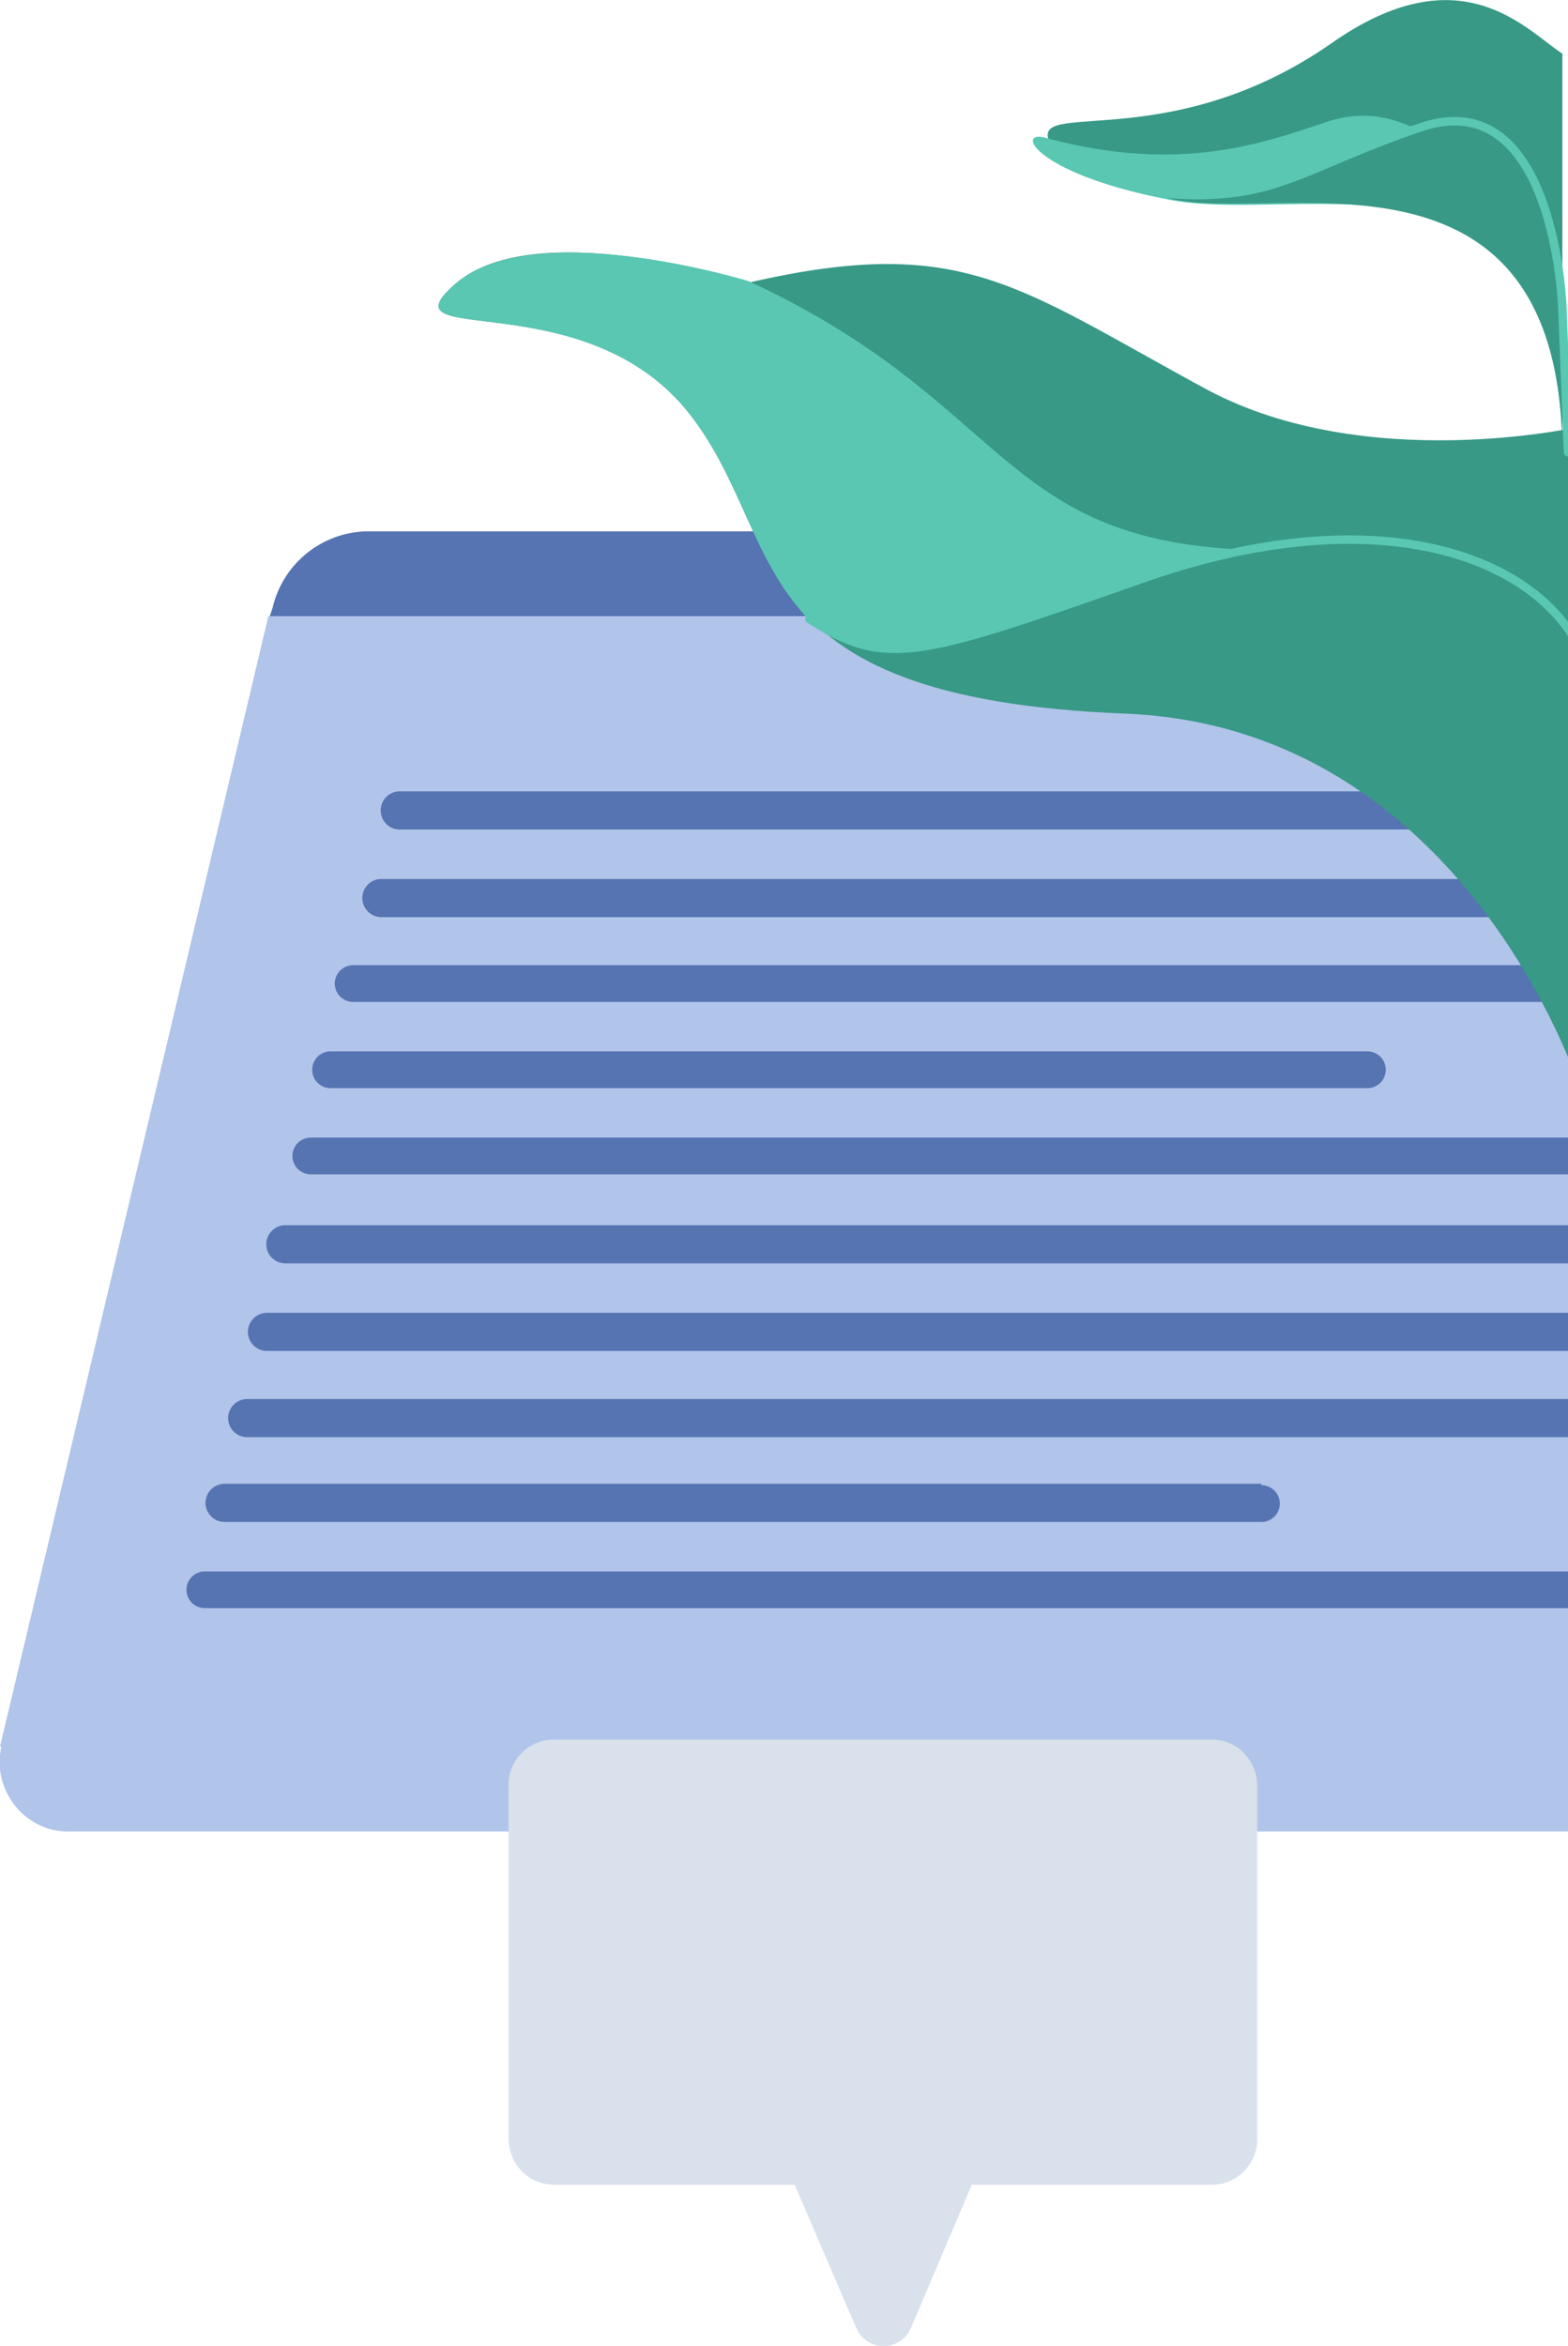<svg width="111" height="166" viewBox="0 0 111 166" fill="none" xmlns="http://www.w3.org/2000/svg"><path d="M.1 123.6c-.7 3 1.6 6 4.7 6h124a7 7 0 0 0 6.6-5.4l19.2-80.6H19l-19 80Z" fill="#B1C4EA"/><path d="M149.9 37.6h-124a7 7 0 0 0-6.6 5.4l-.2.6h135.5c.7-3-1.6-6-4.7-6ZM139 56H28.3a1.3 1.3 0 1 0 0 2.7H139a1.3 1.3 0 1 0 0-2.7ZM127 62.2H27a1.3 1.3 0 1 0 0 2.7h100a1.3 1.3 0 1 0 0-2.7ZM130.4 68.3H25a1.3 1.3 0 1 0 0 2.6h105.4a1.3 1.3 0 1 0 0-2.6ZM96.8 74.4H23.4a1.3 1.3 0 1 0 0 2.6h73.4a1.3 1.3 0 1 0 0-2.6ZM127.3 80.5H22a1.3 1.3 0 1 0 0 2.6h105.3a1.3 1.3 0 1 0 0-2.6ZM131 86.7H20.2a1.3 1.3 0 1 0 0 2.7h110.6a1.3 1.3 0 1 0 0-2.7ZM118.9 92.9h-100a1.3 1.3 0 1 0 0 2.7h100a1.3 1.3 0 1 0 0-2.7ZM122.9 99H17.5a1.3 1.3 0 1 0 0 2.7H123a1.3 1.3 0 0 0 0-2.7ZM89.3 105H15.9a1.3 1.3 0 1 0 0 2.7h73.4a1.3 1.3 0 1 0 0-2.6ZM119.8 111.2H14.5a1.3 1.3 0 1 0 0 2.6h105.3a1.3 1.3 0 1 0 0-2.6Z" fill="#5674B2"/><path d="M85.8 123.1H39.2a3.2 3.2 0 0 0-3.2 3.2v25c0 1.8 1.4 3.3 3.2 3.3h46.6c1.8 0 3.2-1.5 3.2-3.2v-25c0-1.8-1.4-3.3-3.2-3.3Z" fill="#D9E1EC"/><path d="m64.5 164.7 8.2-19.3H52.3l8.3 19.3a2.1 2.1 0 0 0 3.9 0Z" fill="#D9E1EC"/><path d="M32 20.3c-4.7 4.3 9.1-.2 16.5 8.6 7.4 8.9 3 20.5 31.2 21.6 24 1 32.1 26.4 32.1 26.4V30.2s-15 3.4-26.3-2.6C72 20.3 68.2 16.5 53 20c0 0-15.5-5-21 .3Z" fill="#379986"/><path d="M57.3 43.8c5.5 3.6 8 2.6 24-3 16-5.5 27.1-1.6 30.5 5" stroke="#59C7B2" stroke-width=".6" stroke-linecap="round" stroke-linejoin="round"/><path d="M32 20.3c-4.7 4.3 9.1-.2 16.5 8.6 4.1 5 4.6 10.6 8.8 15 5.5 3.5 8 2.5 24-3 2.4-.9 4.7-1.5 6.9-2-17.6-.7-16.8-10.5-35.2-19 0 0-15.5-4.8-21 .4Z" fill="#59C7B2"/><path d="M74.2 9.8c-.7-2.6 8.9 1 20-6.7 9.2-6.5 13.8-1 16.4.7v18c-.4-5-3-14.6-12.7-10-7.3 3.4-23-1-23.7-2Z" fill="#379986"/><path d="M94 8.6c-4.5 1.5-10.4 3.7-19.8 1.2-2.4-.8-1.3 2.4 8.4 4.3 9.7 2 28-5.5 28 18.1V21.8S103.5 5.4 94 8.6Z" fill="#59C7B2"/><path d="M100.6 9c-8.3 2.8-10.8 5.7-18 5 7.4 2 28-5.4 28 18.2V21.8s-.5-16-10-12.8Z" fill="#379986"/><path d="m111 32-.4-10.2s-.5-16-10-12.8c-8.3 2.8-10.4 5.3-17.6 4.7" stroke="#59C7B2" stroke-width=".6" stroke-linecap="round" stroke-linejoin="round"/></svg>